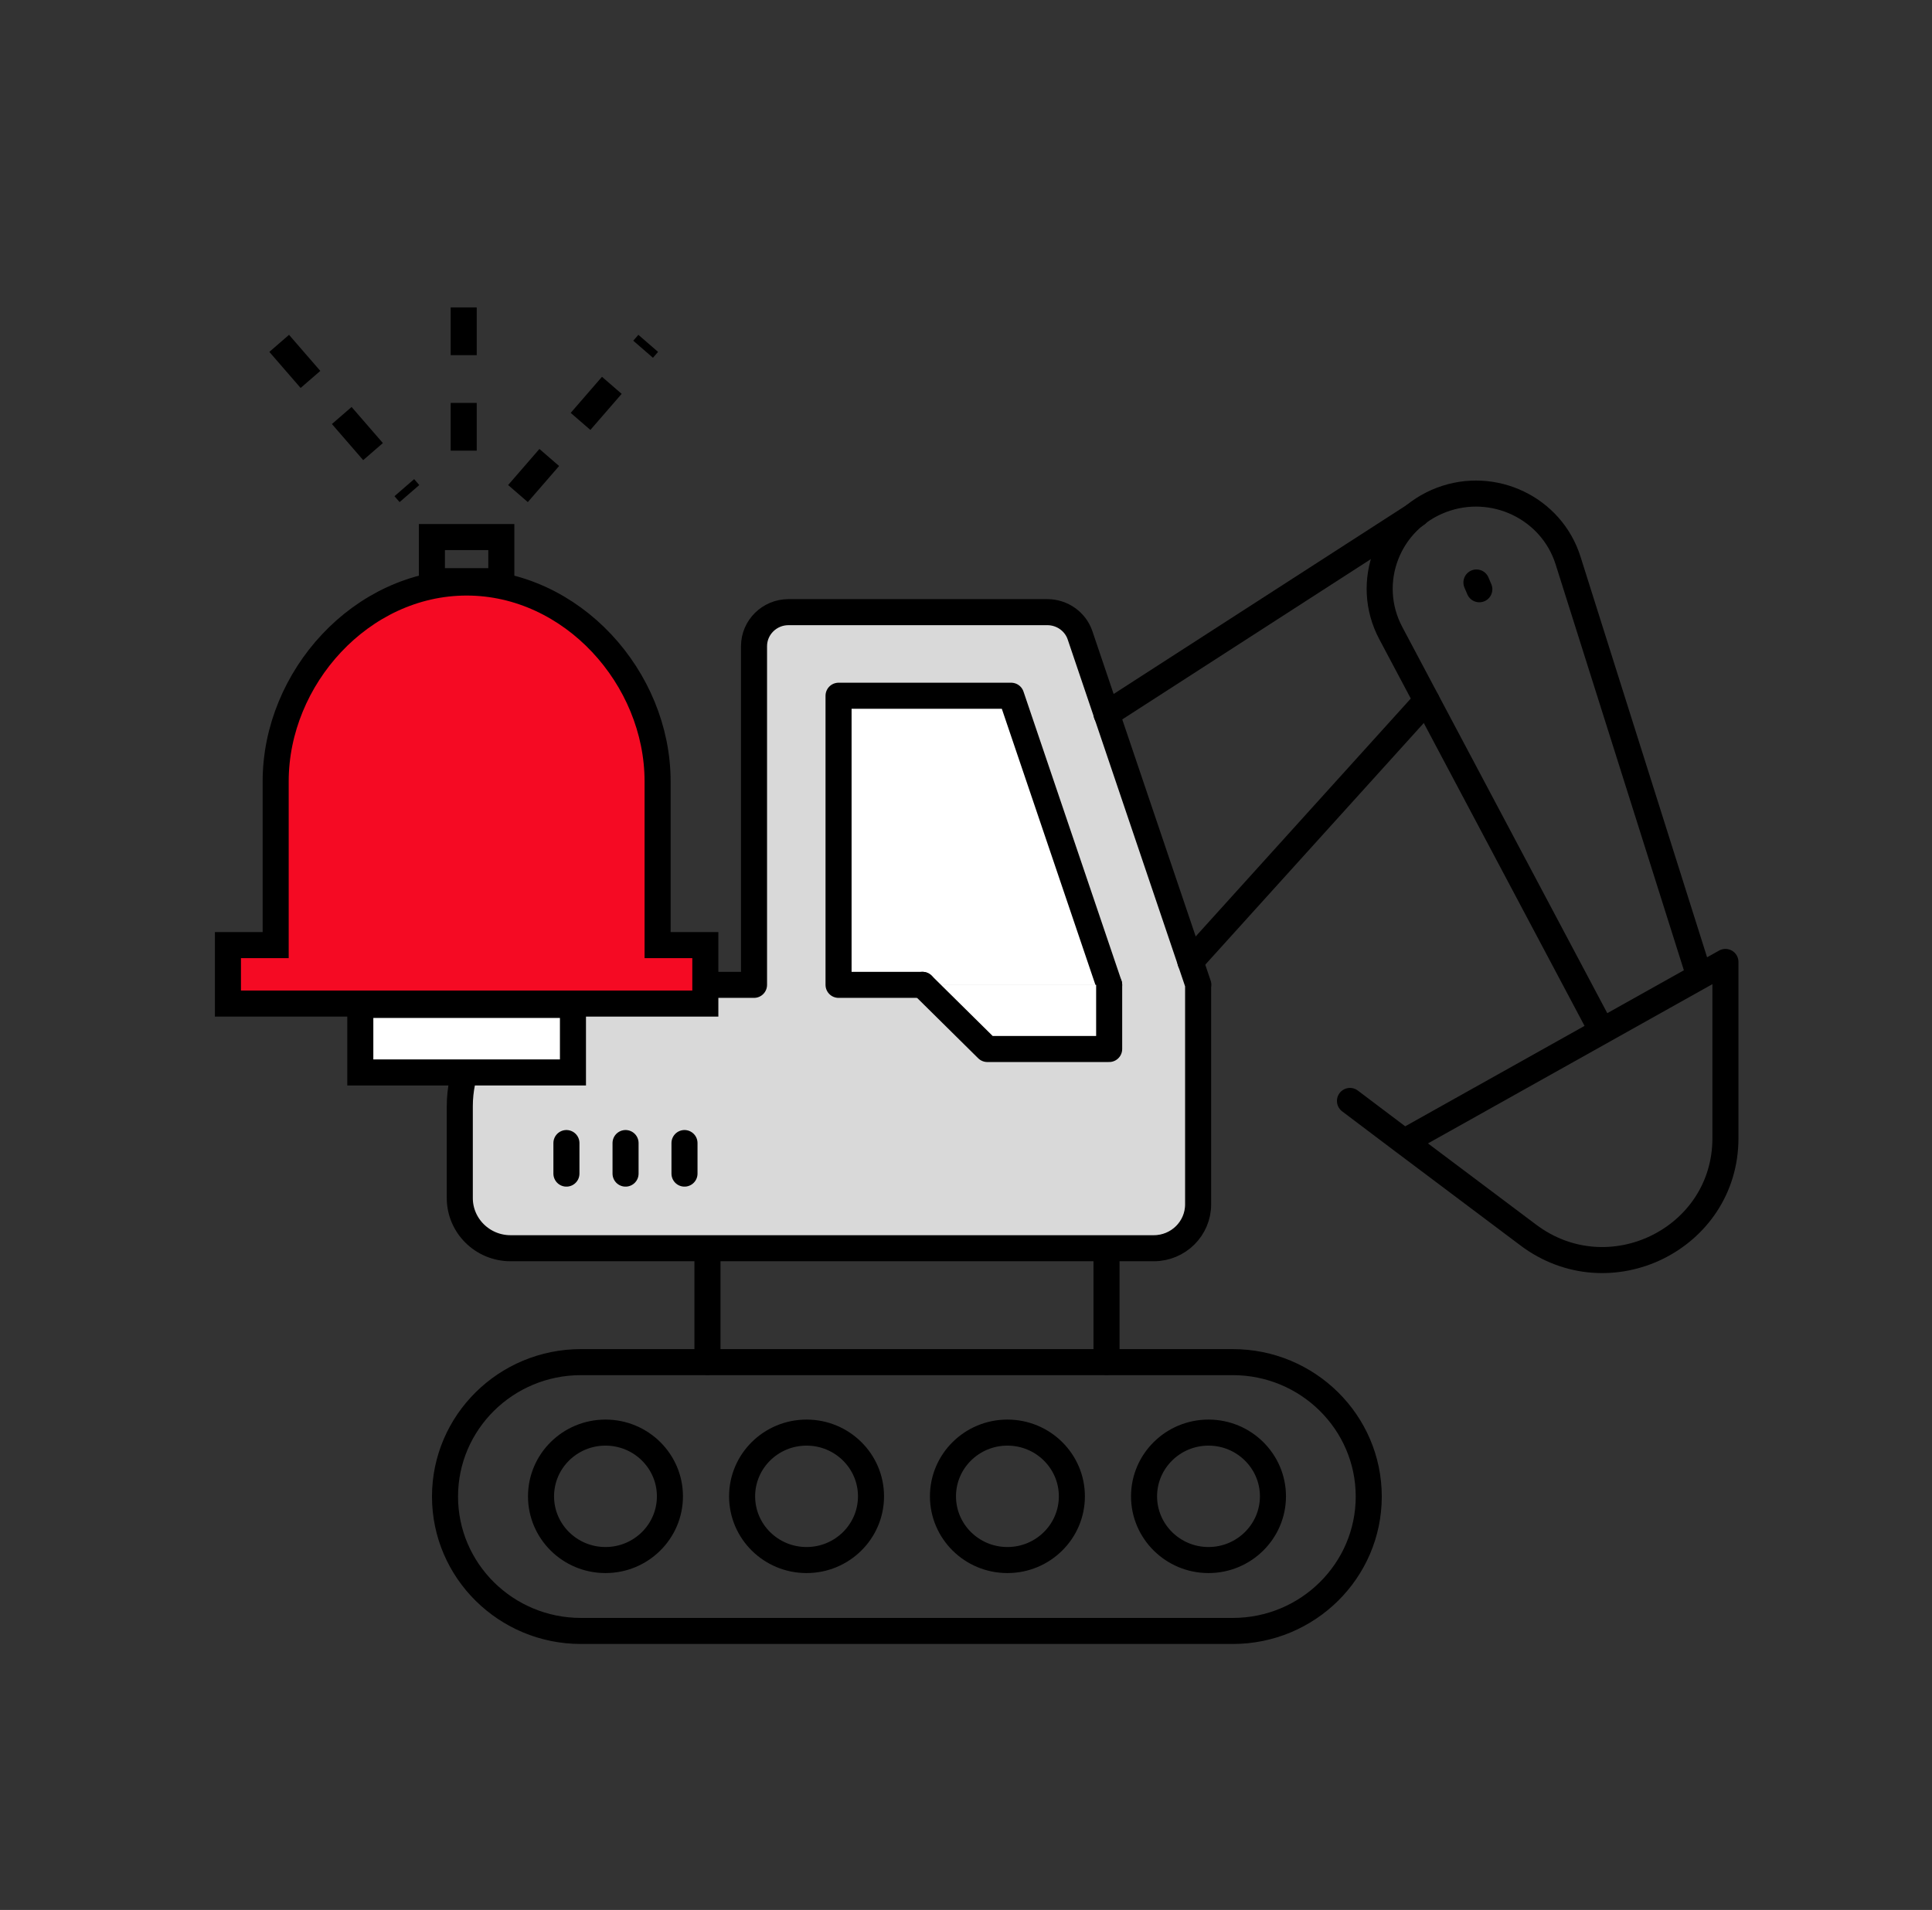 <svg width="89" height="88" viewBox="0 0 89 88" fill="none" xmlns="http://www.w3.org/2000/svg">
<rect x="0" y="0" width="89" height="88" fill="#333333" stroke="none"/>
<path d="M56.799 75.146H26.763C23.306 75.146 20.5 72.371 20.5 68.953C20.5 65.535 23.306 62.76 26.763 62.76H56.789C60.246 62.76 63.053 65.535 63.053 68.953C63.053 72.371 60.246 75.146 56.789 75.146H56.799Z" stroke="black" stroke-width="1.2" stroke-linecap="round" stroke-linejoin="round"/>
<path d="M27.892 71.879C29.532 71.879 30.861 70.564 30.861 68.943C30.861 67.322 29.532 66.007 27.892 66.007C26.253 66.007 24.923 67.322 24.923 68.943C24.923 70.564 26.253 71.879 27.892 71.879Z" stroke="black" stroke-width="1.2" stroke-linecap="round" stroke-linejoin="round"/>
<path d="M37.155 71.879C38.795 71.879 40.124 70.564 40.124 68.943C40.124 67.322 38.795 66.007 37.155 66.007C35.515 66.007 34.186 67.322 34.186 68.943C34.186 70.564 35.515 71.879 37.155 71.879Z" stroke="black" stroke-width="1.2" stroke-linecap="round" stroke-linejoin="round"/>
<path d="M46.408 71.879C48.047 71.879 49.377 70.564 49.377 68.943C49.377 67.322 48.047 66.007 46.408 66.007C44.768 66.007 43.439 67.322 43.439 68.943C43.439 70.564 44.768 71.879 46.408 71.879Z" stroke="black" stroke-width="1.2" stroke-linecap="round" stroke-linejoin="round"/>
<path d="M58.64 68.943C58.64 70.562 57.308 71.879 55.671 71.879C54.033 71.879 52.702 70.562 52.702 68.943C52.702 67.324 54.033 66.007 55.671 66.007C57.308 66.007 58.64 67.324 58.64 68.943Z" stroke="black" stroke-width="1.2" stroke-linecap="round" stroke-linejoin="round"/>
<path d="M32.59 62.75V57.522" stroke="black" stroke-width="1.2" stroke-linecap="round" stroke-linejoin="round"/>
<path d="M50.973 62.75V57.522" stroke="black" stroke-width="1.2" stroke-linecap="round" stroke-linejoin="round"/>
<path d="M55.193 45.377V55.491C55.193 56.607 54.278 57.512 53.149 57.512H23.52C22.229 57.512 21.181 56.476 21.181 55.2V50.977C21.181 47.88 23.723 45.377 26.825 45.377H34.735V29.774C34.735 28.909 35.447 28.205 36.321 28.205H48.248C48.93 28.205 49.54 28.638 49.753 29.271L55.203 45.377H55.193Z" fill="#D9D9D9" stroke="black" stroke-width="1.2" stroke-linecap="round" stroke-linejoin="round"/>
<path d="M62.188 50.726L64.68 52.606L70.394 56.898C74.126 59.714 79.484 57.08 79.484 52.445V44.321L64.69 52.606" stroke="black" stroke-width="1.2" stroke-linecap="round" stroke-linejoin="round"/>
<path d="M78.284 44.975L72.234 25.823C71.472 23.41 68.808 22.133 66.418 23.028C63.927 23.963 62.829 26.838 64.069 29.171L73.79 47.488" stroke="black" stroke-width="1.2" stroke-linecap="round" stroke-linejoin="round"/>
<path d="M54.837 44.311L65.716 32.277" stroke="black" stroke-width="1.2" stroke-linecap="round" stroke-linejoin="round"/>
<path d="M50.973 32.901L65.269 23.681" stroke="black" stroke-width="1.2" stroke-linecap="round" stroke-linejoin="round"/>
<path d="M68.014 26.838L68.147 27.15" stroke="black" stroke-width="1.2" stroke-linecap="round" stroke-linejoin="round"/>
<path d="M51.095 45.377L46.58 32.056H38.629V45.377H42.493" fill="white"/>
<path d="M51.095 45.377L46.58 32.056H38.629V45.377H42.493" stroke="black" stroke-width="1.2" stroke-linecap="round" stroke-linejoin="round"/>
<path d="M26.093 52.666V54.074" stroke="black" stroke-width="1.2" stroke-linecap="round" stroke-linejoin="round"/>
<path d="M28.817 52.666V54.074" stroke="black" stroke-width="1.2" stroke-linecap="round" stroke-linejoin="round"/>
<path d="M31.532 52.666V54.074" stroke="black" stroke-width="1.2" stroke-linecap="round" stroke-linejoin="round"/>
<path d="M42.493 45.377L45.483 48.333H51.095V45.377" fill="white"/>
<path d="M42.493 45.377L45.483 48.333H51.095V45.377" stroke="black" stroke-width="1.2" stroke-linecap="round" stroke-linejoin="round"/>
<path d="M21.496 26.84C16.638 26.84 12.699 31.239 12.699 36.001V43.546H10.5V46.24H32.492V43.546H30.293V36.001C30.293 31.239 26.355 26.84 21.496 26.84Z" fill="#F50A23" stroke="black" stroke-width="1.2"/>
<rect x="16.598" y="46.302" width="9.796" height="3.111" fill="white" stroke="black" stroke-width="1.2"/>
<rect x="19.896" y="24.745" width="3.198" height="2.033" stroke="black" stroke-width="1.2"/>
<path d="M12.861 15.82L18.861 22.741" stroke="black" stroke-width="1.2" stroke-miterlimit="10" stroke-dasharray="2.2 2.2"/>
<path d="M21.361 20.764L21.361 12.854" stroke="black" stroke-width="1.2" stroke-miterlimit="10" stroke-dasharray="2.2 2.2"/>
<path d="M23.861 22.741L29.861 15.82" stroke="black" stroke-width="1.2" stroke-miterlimit="10" stroke-dasharray="2.2 2.2"/>
</svg>
